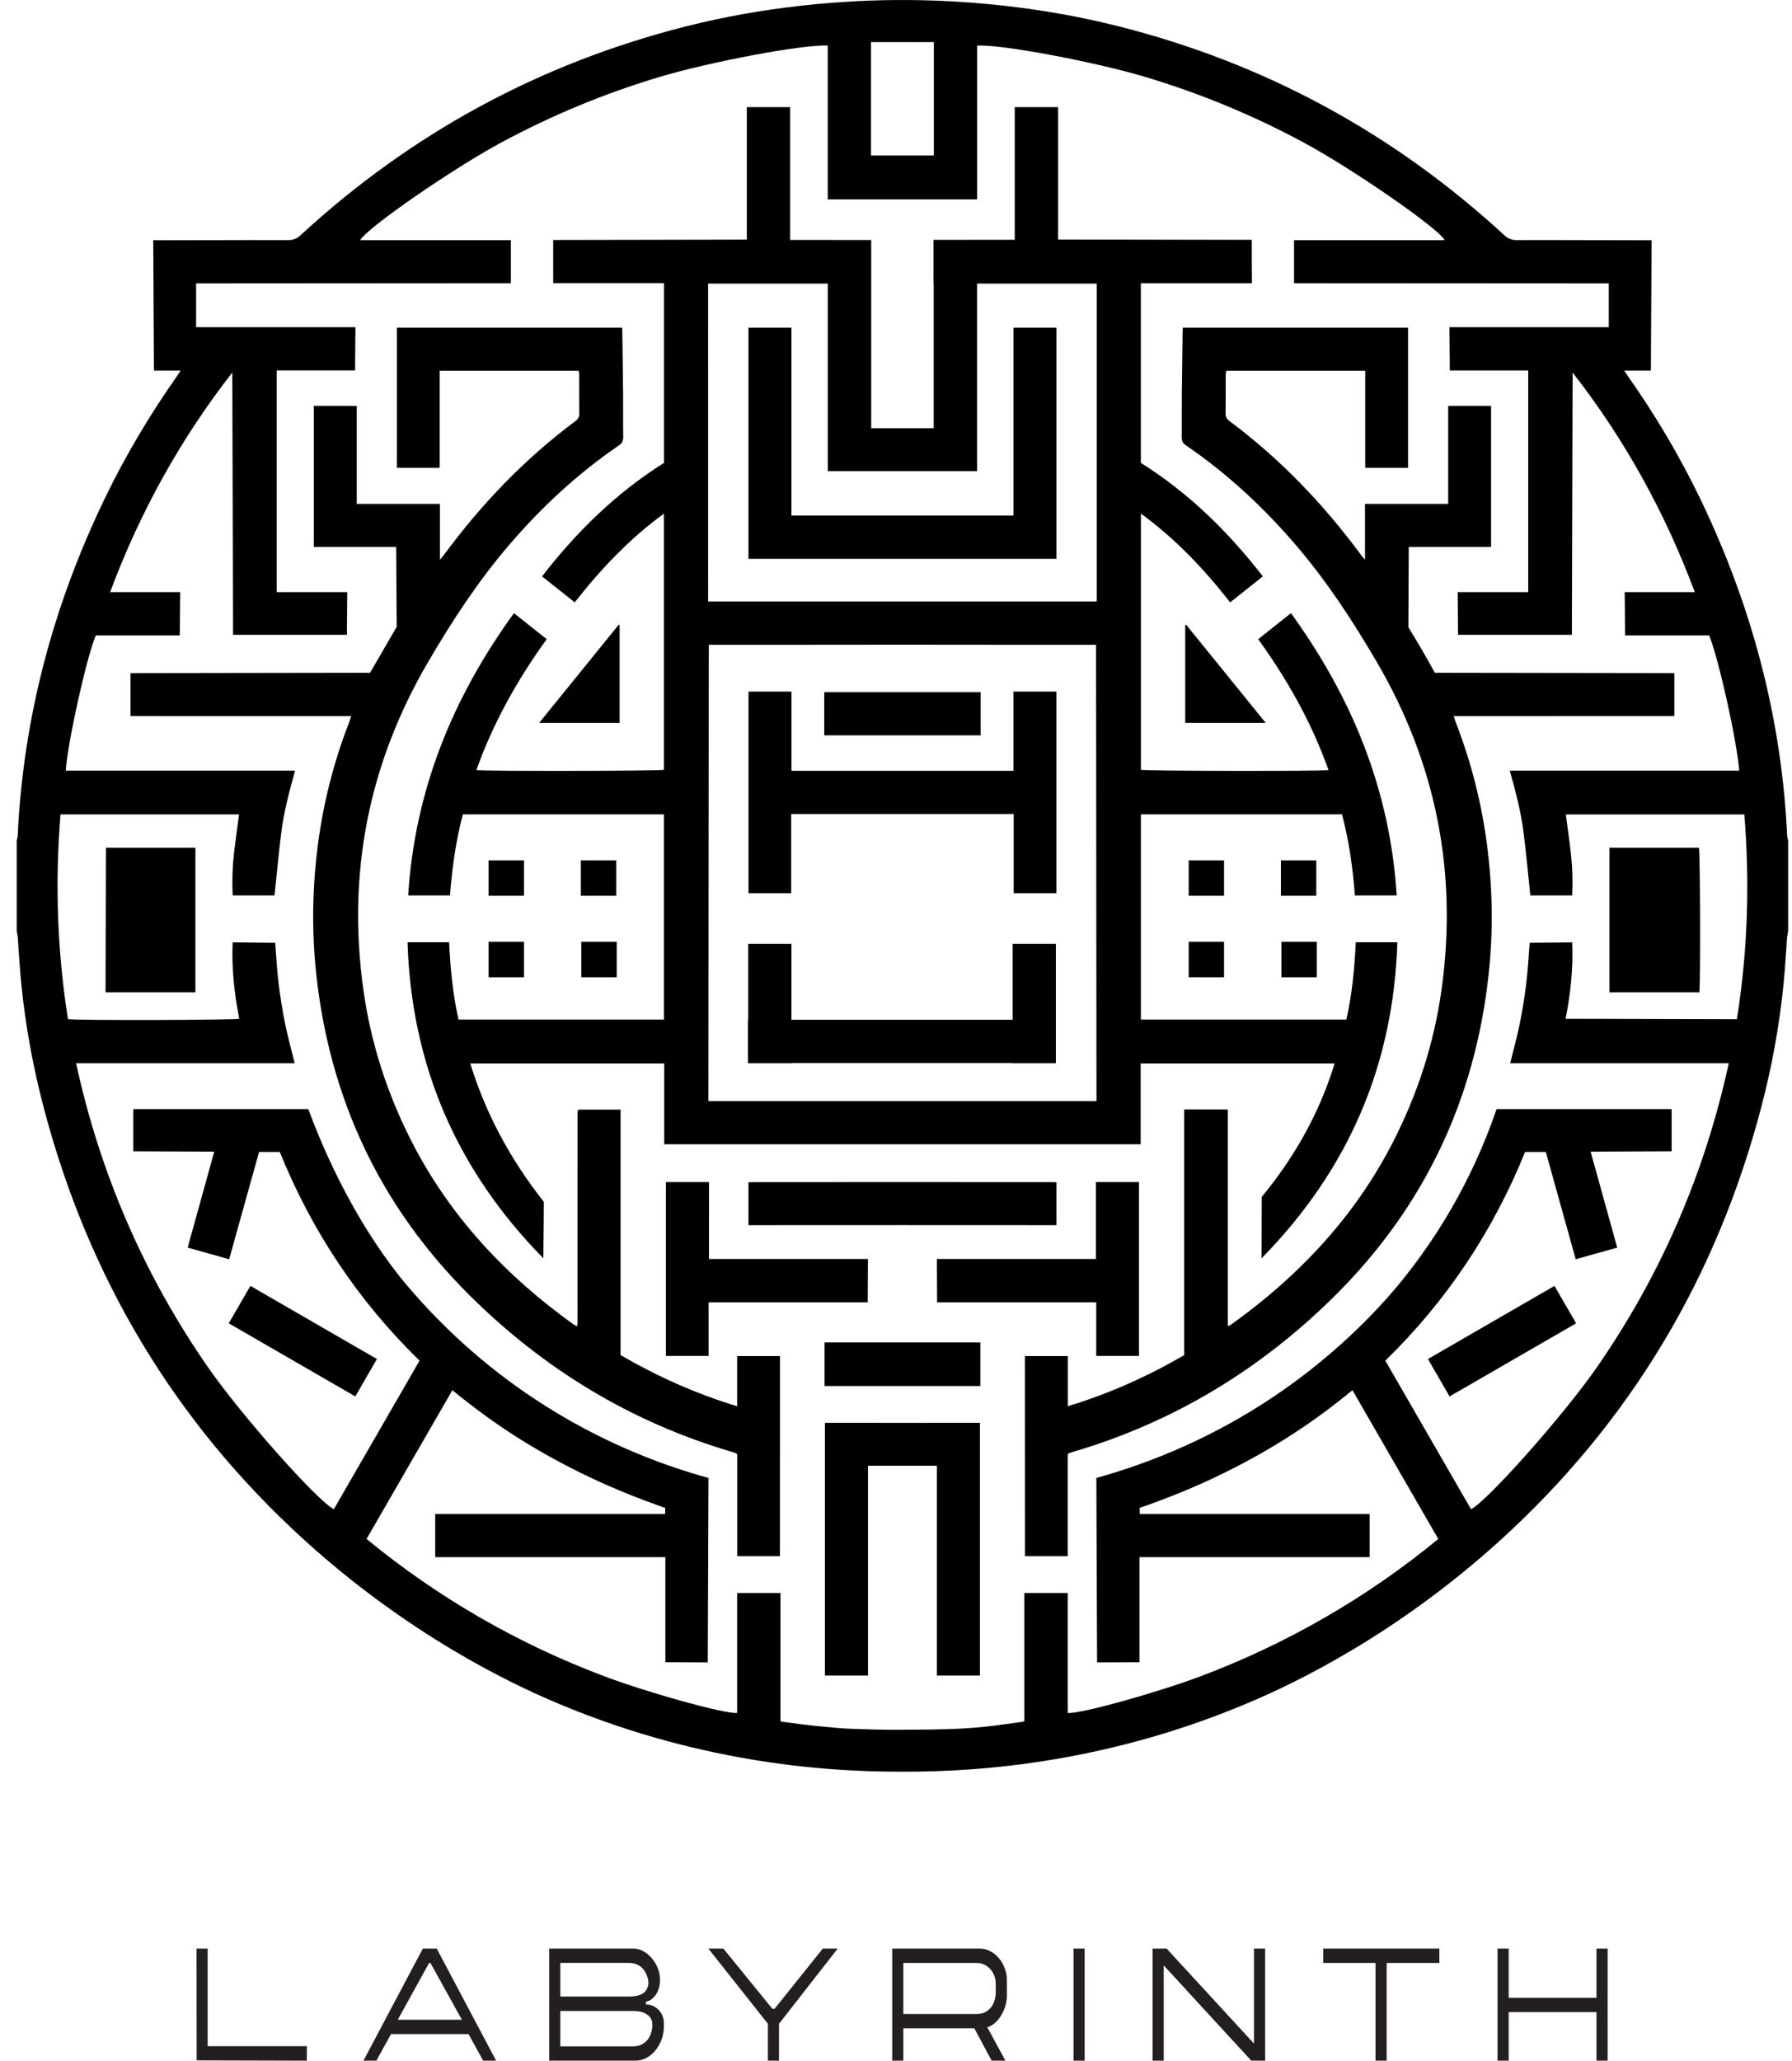 <svg width="87" height="100" viewBox="0 0 87 100" fill="none" xmlns="http://www.w3.org/2000/svg">
<g clip-path="url(#clip0_771_4160)">
<path d="M38.423 45.801H36.323V51.588H38.423V45.801Z" fill="black"/>
<path d="M51.261 45.801H49.161V51.588H51.261V45.801Z" fill="black"/>
<path d="M51.261 51.588V49.486H36.315V51.588H51.261Z" fill="black"/>
<path d="M47.608 33.59H40.017V35.685H47.608V33.59Z" fill="black"/>
<path d="M63.929 45.704H62.212V47.423H63.929V45.704Z" fill="black"/>
<path d="M63.905 41.751H62.187V43.469H63.905V41.751Z" fill="black"/>
<path d="M43.812 65.143H40.031V67.26H43.813H47.594V65.143H43.812Z" fill="black"/>
<path d="M86.766 40.568C86.498 34.815 85.037 29.369 82.539 24.192C81.539 22.119 80.365 20.147 79.041 18.264C78.986 18.185 78.935 18.104 78.855 17.983H80.15C80.161 15.876 80.172 13.767 80.184 11.659C76.538 11.652 73.896 11.644 73.635 11.65C73.595 11.651 73.463 11.655 73.311 11.596C73.216 11.559 73.127 11.501 73.038 11.419C67.638 6.448 61.38 3.057 54.261 1.265C52.478 0.817 50.671 0.497 48.844 0.289C48.288 0.225 47.732 0.172 47.175 0.13C45.825 0.027 44.754 0.006 44.164 0.002C43.951 6.81633e-05 43.718 -0 43.461 0.002C42.876 0.006 41.825 0.026 40.501 0.126C39.927 0.169 39.354 0.223 38.781 0.289C36.953 0.497 35.146 0.817 33.364 1.265C26.244 3.057 19.987 6.448 14.586 11.419C14.497 11.501 14.409 11.559 14.314 11.596C14.162 11.655 14.029 11.651 13.989 11.65C13.729 11.645 11.087 11.652 7.441 11.659L7.474 17.983H8.77C8.69 18.105 8.639 18.185 8.584 18.264C7.26 20.146 6.087 22.119 5.086 24.192C2.587 29.369 1.127 34.815 0.859 40.568C0.856 40.643 0.829 40.717 0.812 40.791V45.193C0.829 45.287 0.854 45.381 0.861 45.477C0.921 46.255 0.962 47.037 1.041 47.814C1.243 49.819 1.61 51.798 2.121 53.746C4.283 61.981 8.477 69.011 14.775 74.734C19.886 79.378 24.826 81.69 26.731 82.512C33.637 85.494 39.901 85.992 43.812 85.975C47.723 85.992 53.988 85.494 60.894 82.512C62.799 81.69 67.739 79.378 72.85 74.734C79.148 69.011 83.342 61.981 85.503 53.746C86.015 51.797 86.381 49.819 86.584 47.814C86.663 47.037 86.703 46.255 86.763 45.477C86.771 45.381 86.796 45.287 86.812 45.193V40.791C86.796 40.717 86.769 40.643 86.765 40.568H86.766ZM42.287 2.042C43.047 2.043 43.807 2.043 44.567 2.043C44.763 2.043 45.142 2.043 45.337 2.042C45.337 3.896 45.337 5.714 45.337 7.542C44.32 7.542 43.304 7.542 42.287 7.542C42.287 5.714 42.287 3.896 42.287 2.042H42.287ZM84.324 49.456C81.552 49.449 78.781 49.443 76.008 49.436C76.252 48.212 76.383 46.977 76.329 45.731C75.641 45.738 74.953 45.745 74.264 45.751C74.211 46.407 74.179 47.062 74.1 47.711C74.02 48.37 73.914 49.027 73.783 49.678C73.655 50.312 73.48 50.936 73.317 51.598H83.93C82.759 56.969 80.629 61.884 77.513 66.371C75.906 68.684 72.201 72.857 71.416 73.238C70.031 70.838 68.645 68.437 67.256 66.029C70.243 63.119 72.487 59.739 74.042 55.902H75.048C75.531 57.635 76.012 59.361 76.499 61.108C77.185 60.916 77.838 60.733 78.514 60.544C78.082 58.983 77.658 57.453 77.224 55.888C78.535 55.882 79.845 55.876 81.156 55.87V53.822H72.657C71.961 55.857 70.651 58.913 68.149 62.035C67.552 62.781 65.626 65.102 62.446 67.355C59.088 69.735 55.778 71.013 53.227 71.722C53.239 74.706 53.25 77.69 53.262 80.674C53.948 80.671 54.634 80.669 55.32 80.665V75.565H66.494V73.473H55.334C55.331 73.374 55.329 73.275 55.326 73.176C56.572 72.742 57.797 72.255 58.989 71.69C60.182 71.124 61.339 70.492 62.457 69.788C63.569 69.086 64.628 68.309 65.661 67.464C67.061 69.889 68.438 72.275 69.827 74.683C68.092 76.11 66.263 77.375 64.329 78.49C62.387 79.611 60.367 80.565 58.266 81.353C56.108 82.162 52.425 83.184 51.836 83.126V77.305H49.731C49.731 79.378 49.731 81.453 49.731 83.527C49.67 83.542 49.634 83.555 49.597 83.56C48.371 83.725 47.44 83.908 45.129 83.93C43.831 83.943 43.183 83.949 42.495 83.93C40.901 83.886 41.062 83.892 39.903 83.784C39.263 83.724 38.698 83.65 38.026 83.56C37.989 83.555 37.953 83.542 37.892 83.526C37.892 81.452 37.892 79.378 37.892 77.304H35.787V83.125C35.199 83.183 31.515 82.162 29.357 81.352C27.257 80.565 25.237 79.61 23.294 78.49C21.361 77.374 19.532 76.109 17.796 74.682C19.186 72.275 20.563 69.888 21.962 67.464C22.996 68.308 24.054 69.086 25.167 69.787C26.285 70.492 27.442 71.124 28.635 71.689C29.827 72.254 31.051 72.742 32.297 73.176C32.294 73.275 32.292 73.374 32.289 73.473H21.129V75.564H32.303V80.665C32.989 80.668 33.676 80.671 34.362 80.674C34.373 77.69 34.385 74.705 34.396 71.721C32.068 71.08 28.684 69.844 25.177 67.354C22.624 65.543 20.764 63.605 19.475 62.035C19.022 61.463 17.459 59.498 15.937 56.17C15.672 55.591 15.327 54.794 14.967 53.821H6.469V55.87C7.78 55.875 9.09 55.882 10.401 55.888C9.967 57.453 9.544 58.982 9.111 60.544C9.787 60.733 10.44 60.915 11.126 61.108C11.613 59.361 12.094 57.635 12.577 55.902H13.583C15.138 59.738 17.381 63.119 20.369 66.028C18.979 68.436 17.593 70.837 16.208 73.237C15.424 72.857 11.719 68.684 10.112 66.37C6.996 61.883 4.865 56.969 3.694 51.597H14.307C14.145 50.935 13.97 50.311 13.842 49.677C13.71 49.027 13.604 48.369 13.525 47.711C13.446 47.061 13.413 46.406 13.36 45.751C12.672 45.744 11.984 45.737 11.295 45.73C11.241 46.977 11.373 48.212 11.616 49.435C11.404 49.505 3.674 49.524 3.3 49.456C2.779 46.169 2.666 42.862 2.938 39.522H11.606C11.519 40.185 11.425 40.831 11.352 41.48C11.281 42.129 11.265 42.782 11.296 43.453H13.328C13.436 42.435 13.529 41.418 13.655 40.405C13.781 39.398 14.043 38.416 14.325 37.399H3.193C3.276 36.059 4.207 31.871 4.652 30.832H8.728L8.75 28.733H5.346C6.797 24.848 8.756 21.312 11.278 18.076C11.29 22.32 11.302 26.562 11.314 30.805H16.841C16.847 30.115 16.852 29.424 16.858 28.734H13.432V17.976H17.239C17.245 17.277 17.251 16.578 17.256 15.878H9.521V13.753C14.615 13.75 19.709 13.746 24.802 13.743V11.653H17.489C17.8 11.067 21.999 8.173 24.318 6.925C26.769 5.605 29.326 4.542 31.993 3.742C34.458 3.002 38.945 2.156 40.186 2.209V9.674C42.605 9.674 45.022 9.674 47.441 9.674V2.21C48.682 2.156 53.169 3.003 55.634 3.743C58.301 4.543 60.858 5.605 63.309 6.925C65.628 8.173 69.826 11.067 70.137 11.654H62.824V13.744C67.918 13.747 73.012 13.75 78.105 13.753V15.879H70.37C70.376 16.578 70.382 17.277 70.388 17.977H74.194V28.734H70.769C70.774 29.424 70.779 30.115 70.785 30.805H76.313L76.349 18.077C78.871 21.313 80.829 24.848 82.28 28.733H78.877C78.884 29.433 78.891 30.132 78.899 30.832H82.975C83.42 31.872 84.351 36.059 84.434 37.399H73.3C73.582 38.417 73.844 39.398 73.969 40.406C74.096 41.418 74.189 42.436 74.297 43.454H76.329C76.361 42.782 76.344 42.13 76.272 41.48C76.201 40.831 76.106 40.185 76.019 39.523H84.686C84.958 42.863 84.847 46.17 84.325 49.456L84.324 49.456Z" fill="black"/>
<path d="M43.812 69.047C42.862 69.047 41.337 69.046 40.387 69.046H40.049V81.308H42.141V71.129H43.812C44.357 71.129 44.901 71.129 45.484 71.129V81.308H47.575V69.046H47.238C46.287 69.046 44.763 69.046 43.812 69.047Z" fill="black"/>
<path d="M43.812 57.364C41.321 57.365 38.829 57.367 36.337 57.368C36.337 58.064 36.337 58.759 36.337 59.454C38.829 59.453 41.321 59.452 43.812 59.451C46.304 59.452 48.795 59.453 51.287 59.454C51.287 58.759 51.287 58.064 51.287 57.368C48.795 57.367 46.304 57.365 43.812 57.364Z" fill="black"/>
<path d="M81.289 34.748V32.664C77.413 32.658 73.536 32.653 69.66 32.647C69.263 31.921 68.844 31.198 68.403 30.483C68.394 30.468 68.385 30.453 68.375 30.438C68.381 29.138 68.387 27.839 68.394 26.54H72.391V19.699C71.694 19.696 71.017 19.692 70.308 19.702V24.454H66.269V27.163C66.175 27.05 66.124 26.994 66.079 26.933C64.256 24.463 62.153 22.268 59.687 20.431C59.556 20.333 59.5 20.229 59.502 20.065C59.51 19.449 59.505 18.832 59.507 18.216C59.507 18.142 59.524 18.068 59.533 17.991H66.28V22.704H68.359V15.902H57.428C57.422 15.971 57.415 16.009 57.414 16.048C57.401 17.112 57.385 18.177 57.375 19.241C57.369 19.897 57.381 20.552 57.37 21.207C57.367 21.392 57.419 21.506 57.578 21.614C59.585 22.984 61.349 24.624 62.927 26.468C64.421 28.213 65.67 30.125 66.829 32.102C69.727 37.049 70.778 42.36 69.984 48.035C69.618 50.643 68.816 53.114 67.611 55.454C65.748 59.072 63.042 61.939 59.755 64.289C59.713 64.319 59.659 64.331 59.609 64.353C59.6 64.323 59.597 64.313 59.595 64.303C59.595 64.303 59.59 64.275 59.589 64.246C59.588 64.187 59.587 55.642 59.587 53.855C58.89 53.852 58.194 53.849 57.497 53.846V65.76C55.699 66.801 53.839 67.635 51.84 68.241V65.807H49.757C49.758 69.043 49.759 72.279 49.76 75.515H51.836V70.572C51.878 70.538 51.891 70.52 51.908 70.514C51.972 70.492 52.038 70.471 52.103 70.452C56.988 69.013 61.214 66.447 64.814 62.873C69.157 58.561 71.625 53.326 72.277 47.238C72.5 45.147 72.462 43.059 72.19 40.977C71.925 38.953 71.425 36.988 70.688 35.083C70.65 34.985 70.621 34.885 70.576 34.752C74.147 34.75 77.718 34.749 81.29 34.748H81.289Z" fill="black"/>
<path d="M53.221 65.799H55.296C55.296 62.987 55.296 60.176 55.296 57.364H53.204C53.204 58.608 53.205 59.852 53.205 61.096H45.485C45.489 61.797 45.492 62.498 45.496 63.199H53.221V65.8L53.221 65.799Z" fill="black"/>
<path d="M78.139 41.141V48.154H82.502C82.56 47.739 82.541 41.347 82.482 41.141H78.139Z" fill="black"/>
<path d="M69.326 65.95C69.681 66.564 70.016 67.146 70.375 67.766C72.438 66.574 74.47 65.4 76.519 64.217C76.159 63.596 75.818 63.008 75.467 62.402C73.406 63.593 71.373 64.768 69.326 65.95H69.326Z" fill="black"/>
<path d="M57.542 30.343V35.079H61.448C60.132 33.456 58.858 31.885 57.585 30.315C57.571 30.324 57.557 30.333 57.542 30.343L57.542 30.343Z" fill="black"/>
<path d="M32.238 13.739V22.462C29.924 23.916 27.998 25.797 26.316 27.971C26.845 28.39 27.357 28.797 27.903 29.231C29.162 27.625 30.547 26.153 32.235 24.924V37.358C32.022 37.416 23.517 37.432 23.127 37.371C23.941 35.085 25.109 32.999 26.541 31.018C26.011 30.596 25.494 30.186 24.952 29.755C21.975 33.856 20.137 38.354 19.817 43.453H21.846C21.948 42.119 22.131 40.809 22.472 39.519H32.236V49.477H22.261C21.983 48.25 21.865 47.001 21.804 45.725H19.785C19.973 51.693 22.166 56.777 26.38 61.064C26.387 60.151 26.395 59.237 26.403 58.323C24.657 56.115 23.599 53.947 22.954 51.992C22.912 51.864 22.871 51.736 22.832 51.608H32.248C32.248 52.915 32.248 54.223 32.248 55.53C39.958 55.53 47.668 55.53 55.378 55.53C55.378 54.223 55.378 52.915 55.378 51.608H64.794C64.755 51.735 64.714 51.863 64.672 51.992C64.055 53.855 63.019 55.951 61.258 58.081C61.254 59.076 61.25 60.07 61.246 61.064C65.459 56.777 67.652 51.693 67.841 45.725H65.822C65.761 47.001 65.643 48.251 65.365 49.477H55.389V39.519H65.153C65.495 40.809 65.678 42.119 65.78 43.453H67.809C67.489 38.354 65.65 33.856 62.674 29.755C62.132 30.186 61.615 30.596 61.084 31.018C62.516 32.999 63.685 35.085 64.499 37.371C64.109 37.432 55.603 37.416 55.39 37.358V24.924C57.079 26.153 58.463 27.625 59.723 29.231C60.269 28.797 60.781 28.39 61.309 27.971C59.628 25.797 57.702 23.916 55.387 22.462V13.739H60.774C60.766 13.041 60.758 12.343 60.749 11.645C57.623 11.639 54.496 11.633 51.37 11.627V5.199H49.265C49.265 7.347 49.265 9.495 49.265 11.643L45.33 11.647V20.782C44.319 20.782 43.307 20.782 42.296 20.782V11.647C40.984 11.646 39.673 11.645 38.361 11.643C38.361 9.495 38.361 7.347 38.361 5.199H36.257V11.628C33.124 11.634 29.99 11.64 26.857 11.646V13.739H32.239L32.238 13.739ZM43.812 53.437C40.672 53.437 37.532 53.437 34.392 53.437C34.398 46.054 34.405 38.672 34.411 31.289H34.724C36.2 31.289 37.675 31.29 39.151 31.289C40.705 31.288 42.259 31.286 43.812 31.285C45.366 31.286 46.92 31.288 48.474 31.289C49.949 31.29 51.425 31.289 52.901 31.289H53.213C53.22 38.672 53.226 46.054 53.233 53.437H43.812ZM40.188 13.763V22.864H43.813C45.021 22.864 46.229 22.864 47.438 22.864V13.763H53.247C53.247 18.904 53.247 24.046 53.247 29.187H43.813C40.668 29.187 37.523 29.187 34.379 29.187C34.379 24.046 34.379 18.904 34.378 13.763H40.188Z" fill="black"/>
<path d="M51.287 27.119V15.901H49.201V25.016C45.609 25.016 42.016 25.016 38.423 25.016V15.901H36.337V27.119C41.321 27.119 46.303 27.119 51.286 27.119H51.287Z" fill="black"/>
<path d="M38.412 39.505C42.012 39.505 45.613 39.505 49.214 39.505C49.214 40.784 49.214 42.064 49.214 43.344H51.286V33.562H49.2V37.405C45.609 37.405 42.017 37.405 38.425 37.405V33.562H36.339V43.344H38.412C38.412 42.064 38.412 40.784 38.412 39.505Z" fill="black"/>
<path d="M35.786 68.241C33.786 67.635 31.926 66.801 30.128 65.76V53.846H28.09C28.081 53.854 28.074 53.86 28.067 53.867C28.061 53.874 28.055 53.882 28.052 53.891C28.048 53.899 28.046 53.909 28.044 53.919C28.042 53.938 28.04 53.958 28.039 53.977C28.038 53.997 28.038 54.016 28.038 54.036C28.038 54.075 28.038 54.114 28.038 54.153C28.038 57.517 28.037 60.881 28.037 64.246C28.037 64.265 28.033 64.285 28.031 64.303C28.029 64.313 28.026 64.323 28.017 64.353C27.966 64.331 27.912 64.319 27.871 64.289C24.584 61.939 21.878 59.072 20.015 55.454C18.81 53.114 18.008 50.643 17.642 48.035C16.848 42.36 17.899 37.049 20.797 32.102C21.956 30.124 23.205 28.213 24.699 26.468C26.277 24.624 28.041 22.984 30.048 21.614C30.206 21.506 30.259 21.392 30.256 21.207C30.246 20.552 30.256 19.896 30.251 19.241C30.242 18.177 30.226 17.112 30.212 16.048C30.212 16.009 30.205 15.971 30.198 15.902H19.267V22.704H21.346V17.991H28.093C28.103 18.068 28.119 18.143 28.12 18.216C28.122 18.832 28.116 19.449 28.124 20.065C28.126 20.229 28.071 20.333 27.94 20.431C25.474 22.268 23.371 24.463 21.548 26.933C21.503 26.994 21.451 27.05 21.358 27.163V24.454H17.318V19.702C16.609 19.692 15.932 19.696 15.235 19.699V26.54H19.233C19.241 27.835 19.25 29.129 19.258 30.423C19.257 30.426 19.225 30.48 19.223 30.483C18.803 31.204 18.384 31.925 17.966 32.647C14.09 32.653 10.213 32.659 6.337 32.665V34.748C7.058 34.75 8.266 34.751 8.987 34.752C11.676 34.755 14.363 34.755 17.051 34.752C17.006 34.886 16.975 34.986 16.938 35.084C16.201 36.988 15.701 38.953 15.436 40.977C15.164 43.06 15.126 45.148 15.35 47.238C16.001 53.327 18.468 58.562 22.812 62.873C26.413 66.447 30.639 69.013 35.523 70.453C35.589 70.472 35.654 70.492 35.718 70.515C35.735 70.521 35.748 70.538 35.79 70.572V75.516H37.866C37.867 72.28 37.868 69.043 37.869 65.807H35.787V68.241L35.786 68.241Z" fill="black"/>
<path d="M42.139 61.096H34.419C34.42 59.852 34.42 58.608 34.421 57.364H32.328C32.328 60.176 32.328 62.988 32.328 65.799H34.403V63.198H42.127C42.131 62.497 42.135 61.796 42.138 61.095L42.139 61.096Z" fill="black"/>
<path d="M5.124 48.154H9.487V41.141H5.143C5.137 43.478 5.131 45.816 5.124 48.154H5.124Z" fill="black"/>
<path d="M18.299 65.95C16.252 64.768 14.219 63.593 12.157 62.402C11.806 63.008 11.466 63.596 11.106 64.217C13.155 65.401 15.186 66.574 17.25 67.766C17.608 67.145 17.944 66.564 18.298 65.95H18.299Z" fill="black"/>
<path d="M30.083 30.343C30.069 30.334 30.054 30.325 30.039 30.315C28.766 31.886 27.493 33.456 26.176 35.08H30.082V30.344L30.083 30.343Z" fill="black"/>
<path d="M59.427 41.751H57.71V43.469H59.427V41.751Z" fill="black"/>
<path d="M59.427 45.704H57.71V47.423H59.427V45.704Z" fill="black"/>
<path d="M29.942 45.704H28.224V47.423H29.942V45.704Z" fill="black"/>
<path d="M29.917 41.751H28.2V43.469H29.917V41.751Z" fill="black"/>
<path d="M25.439 41.751H23.721V43.469H25.439V41.751Z" fill="black"/>
<path d="M25.439 45.704H23.721V47.423H25.439V45.704Z" fill="black"/>
<path d="M60.774 11.646H45.33V13.739H60.774V11.646Z" fill="black"/>
<path d="M59.605 53.845H57.497V65.976H59.605V53.845Z" fill="black"/>
<path d="M9.547 99.985L9.541 94.561H10.081V99.297H14.896V100L9.546 99.985H9.547Z" fill="#231F20"/>
<path d="M24.085 100H23.457L22.747 98.708H18.983L18.273 100H17.645L20.528 94.561H21.203L24.086 100H24.085ZM20.833 95.256L19.312 98.013H22.424L20.897 95.256H20.833Z" fill="#231F20"/>
<path d="M30.838 100H26.663V94.561H30.75C30.918 94.561 31.08 94.603 31.235 94.689C31.389 94.775 31.526 94.888 31.645 95.029C31.765 95.17 31.861 95.329 31.933 95.505C32.006 95.681 32.042 95.86 32.042 96.041V96.124C32.042 96.205 32.031 96.299 32.007 96.408C31.983 96.516 31.944 96.619 31.89 96.717C31.835 96.815 31.764 96.903 31.678 96.982C31.592 97.06 31.486 97.112 31.361 97.136V97.273C31.494 97.273 31.614 97.299 31.722 97.352C31.83 97.405 31.921 97.473 31.995 97.556C32.069 97.639 32.127 97.733 32.168 97.839C32.209 97.945 32.23 98.048 32.23 98.149V98.36C32.23 98.547 32.197 98.737 32.133 98.93C32.068 99.125 31.975 99.301 31.854 99.459C31.732 99.618 31.585 99.748 31.413 99.849C31.241 99.949 31.049 99.999 30.838 99.999L30.838 100ZM27.203 95.256V96.887H30.533C30.701 96.887 30.841 96.872 30.953 96.842C31.065 96.812 31.155 96.773 31.226 96.725C31.297 96.677 31.348 96.624 31.382 96.566C31.415 96.508 31.439 96.453 31.454 96.4C31.47 96.347 31.478 96.301 31.478 96.26V96.177C31.478 96.162 31.474 96.129 31.467 96.079C31.459 96.029 31.443 95.969 31.419 95.901C31.396 95.833 31.363 95.762 31.32 95.686C31.276 95.61 31.221 95.541 31.153 95.478C31.084 95.415 30.998 95.362 30.894 95.319C30.79 95.277 30.67 95.255 30.533 95.255H27.204L27.203 95.256ZM27.203 97.59V99.305H30.733C30.901 99.305 31.043 99.273 31.158 99.21C31.274 99.147 31.371 99.067 31.449 98.969C31.527 98.87 31.584 98.757 31.619 98.628C31.655 98.5 31.672 98.371 31.672 98.239C31.672 98.219 31.666 98.173 31.655 98.1C31.643 98.027 31.607 97.952 31.546 97.877C31.486 97.801 31.391 97.734 31.264 97.676C31.137 97.618 30.96 97.589 30.733 97.589H27.204L27.203 97.59Z" fill="#231F20"/>
<path d="M37.603 97.484L39.946 94.561H40.668L37.838 98.187H37.82V100H37.28V98.187H37.263L34.391 94.561H35.12L37.498 97.484H37.603H37.603Z" fill="#231F20"/>
<path d="M48.812 100H48.143L47.303 98.428H43.856V100H43.316V94.561H47.567C47.751 94.561 47.922 94.603 48.081 94.689C48.24 94.775 48.379 94.888 48.498 95.029C48.617 95.17 48.711 95.333 48.779 95.516C48.848 95.7 48.883 95.888 48.883 96.079V96.873C48.883 97.034 48.856 97.198 48.803 97.364C48.75 97.53 48.68 97.683 48.592 97.824C48.504 97.965 48.402 98.085 48.286 98.183C48.171 98.282 48.052 98.346 47.931 98.376L48.812 100L48.812 100ZM48.342 96.691V96.261C48.342 96.125 48.319 95.997 48.272 95.876C48.225 95.754 48.16 95.649 48.078 95.558C47.995 95.468 47.899 95.395 47.787 95.339C47.676 95.284 47.553 95.256 47.42 95.256H43.856V97.734H47.42C47.588 97.734 47.731 97.701 47.848 97.635C47.966 97.57 48.061 97.487 48.133 97.386C48.206 97.286 48.259 97.172 48.292 97.046C48.325 96.92 48.342 96.802 48.342 96.691H48.342Z" fill="#231F20"/>
<path d="M52.118 94.561H52.658V100H52.118V94.561Z" fill="#231F20"/>
<path d="M60.879 99.169V94.561H61.419V100H60.749L56.498 95.377V100H55.958V94.561H56.639L60.879 99.169Z" fill="#231F20"/>
<path d="M69.88 94.561V95.256H67.32V100H66.78V95.256H64.243V94.561H69.88Z" fill="#231F20"/>
<path d="M77.508 96.948V94.561H78.048V100H77.508V97.643H73.245V100H72.704V94.561H73.245V96.948H77.508Z" fill="#231F20"/>
</g>
<defs>
<clipPath id="clip0_771_4160">
<rect width="86" height="100" fill="white" transform="translate(0.812)"/>
</clipPath>
</defs>
</svg>
